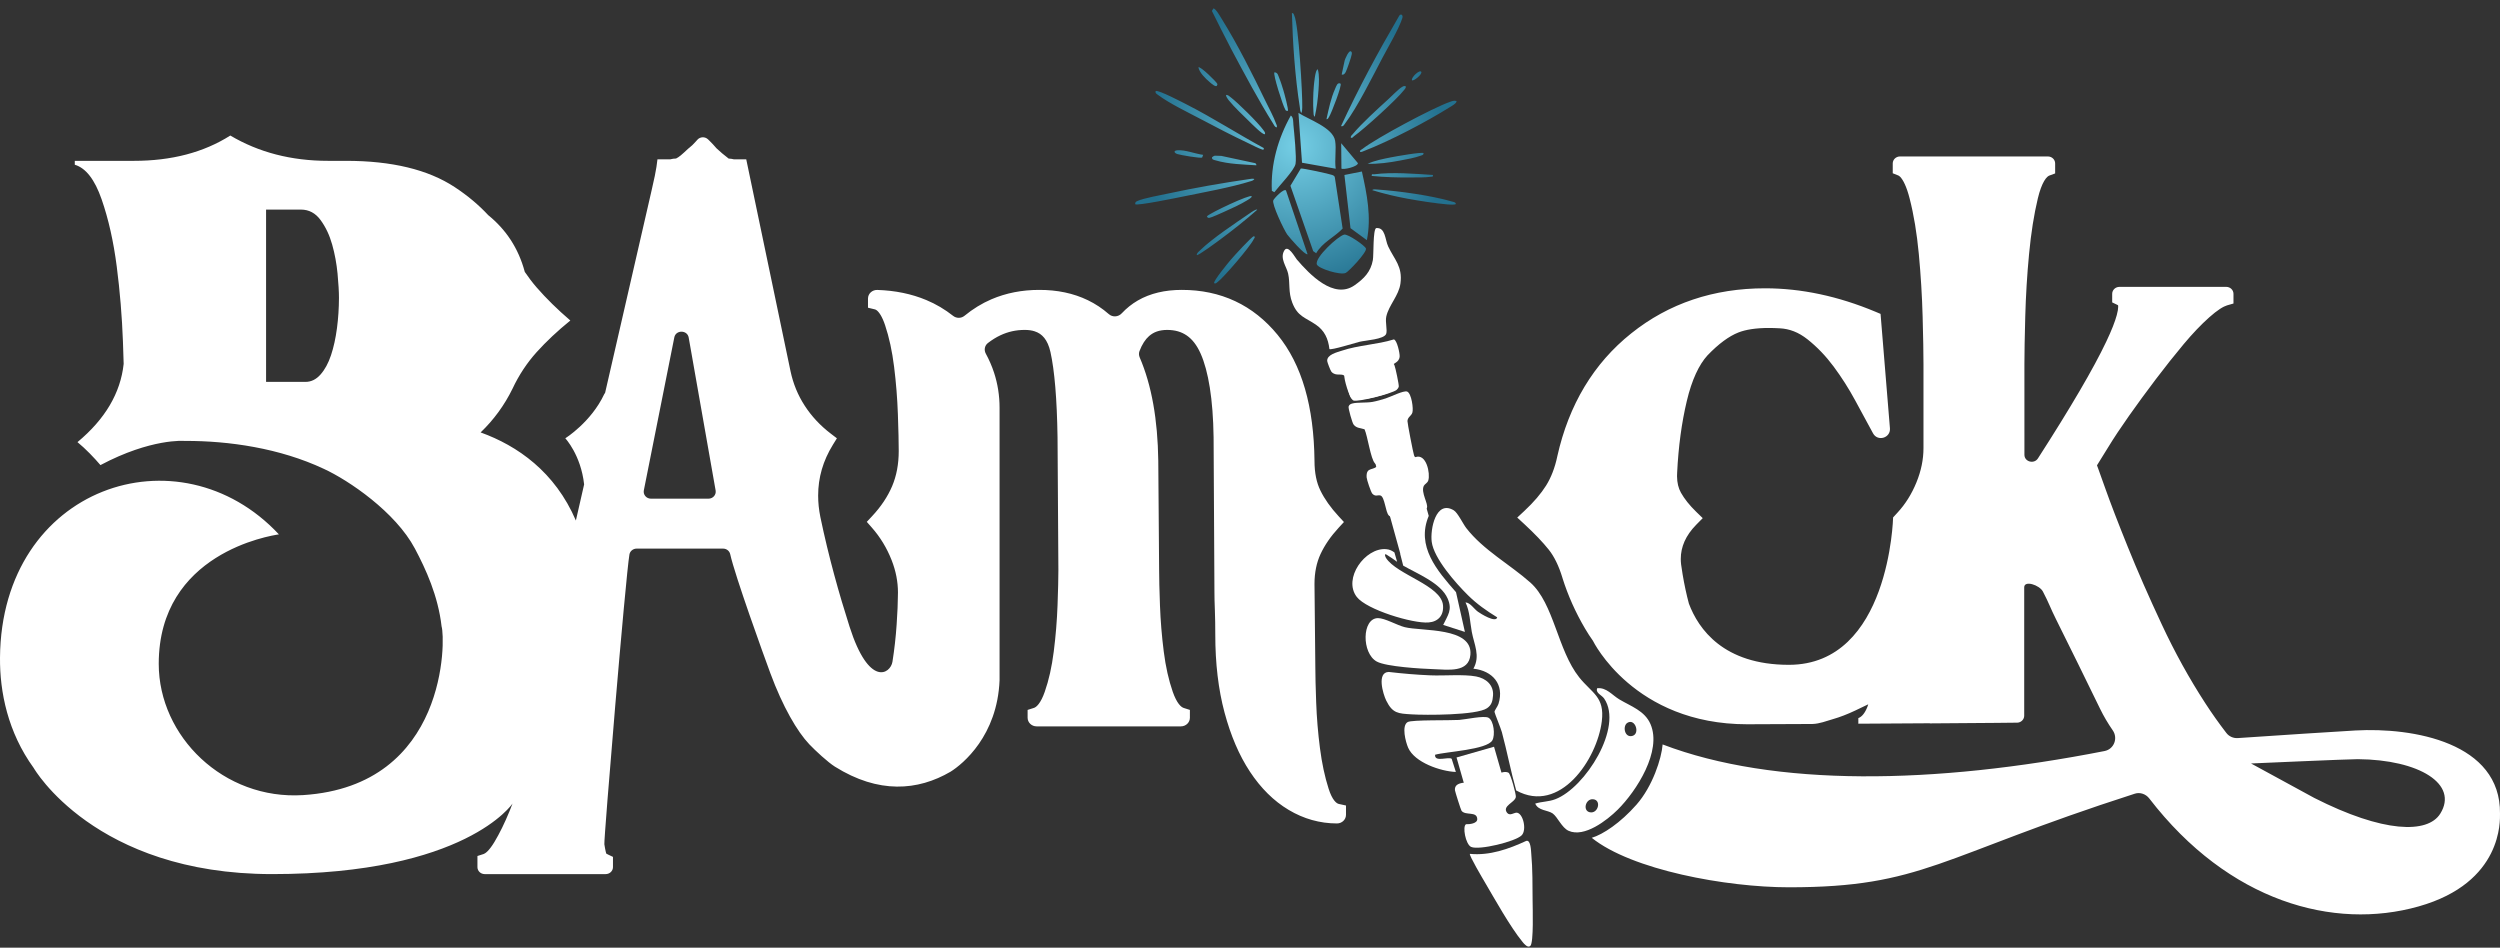 <?xml version="1.0" encoding="utf-8"?>
<!-- Generator: Adobe Illustrator 30.0.0, SVG Export Plug-In . SVG Version: 9.03 Build 0)  -->
<svg version="1.0" id="Layer_1" xmlns="http://www.w3.org/2000/svg" xmlns:xlink="http://www.w3.org/1999/xlink" x="0px" y="0px"
	 viewBox="0 0 621.44 235.56" style="enable-background:new 0 0 621.44 235.56;" xml:space="preserve">
<rect x="0" y="0" width="621.44" height="235.56" fill="#333333" stroke="none"/>
<style type="text/css">
	.st0{fill:#FFFFFF;}
	.st1{fill:url(#SVGID_1_);}
</style>
<g>
	<g>
		<g>
			<g>
				<g>
					<path class="st0" d="M364.14,157.08l-2.21-9.88c-4.66-5.31-9.98-11.39-6.78-18.96L346.89,99l-8.36,2.09l-0.41,0.5l9.95,35.99
						c0,0.05-0.01,0.08-0.01,0.12l0.74,2.9c3.57,2.06,9.35,4.3,11.05,8.18c1.23,2.82,0.07,4.08-1.11,6.56L364.14,157.08z"/>
				</g>
				<path class="st0" d="M330.46,86.76c-0.3-2.56-1.2-4.57-3.36-6.05c-2.7-1.84-4.54-2.01-5.88-5.49c-1.02-2.65-0.49-4.76-1.02-7.2
					c-0.39-1.79-2.12-3.76-0.96-5.74c0.94-1.6,2.65,1.67,3.11,2.21c3.2,3.74,9.23,10.04,14.38,6.41c2.33-1.64,4.01-3.34,4.53-6.25
					c0.23-1.29,0-7.6,0.82-7.95c2.32-0.24,2.2,2.87,2.98,4.54c1.54,3.29,3.63,4.97,3.06,9.22c-0.4,3.02-2.88,5.37-3.52,8.21
					c-0.31,1.39,0.31,3.4-0.03,4.32c-0.5,1.37-5.19,1.62-6.61,1.97C336.9,85.21,330.8,87.13,330.46,86.76z"/>
				<path class="st0" d="M346.48,84.37c0.79,0.16,1.5,3.51,1.44,4.24c-0.13,1.61-1.68,1.59-1.89,2.39
					c-0.37,1.37,1.51,4.27,0.76,5.62c-0.72,1.29-8.94,3.39-10.7,2.49c-1.02-0.55-1.13-4.66-1.76-5.54c-0.7-0.98-2.23,0.13-3.37-1.16
					c-0.23-0.27-1.03-2.35-1.05-2.67c-0.1-1.57,2.37-2.15,3.61-2.56C337.72,85.77,342.26,85.68,346.48,84.37z"/>
				<path class="st0" d="M347.15,96.93c-1.09,0.88-9.48,3.04-10.71,2.63c-0.99-0.33-2.5-5.71-2.25-6.3c0.33-0.78,3.3-0.62,4.24-0.79
					c2.63-0.48,4.35-1.61,6.63-2.28c0.83-0.24,1.22-0.21,1.59,0.66c0.22,0.51,1.14,4.86,1.05,5.25
					C347.62,96.42,347.4,96.72,347.15,96.93z"/>
				<path class="st0" d="M355.04,119.42c0.54-1.67-0.47-6.81-3.22-5.78c-0.21-0.1-0.25-0.29-0.33-0.48
					c-0.19-0.47-1.66-8.07-1.63-8.5c0.06-0.99,0.91-1.23,1.21-2.05c0.34-0.95-0.21-4.89-1.3-5.28c-0.88-0.32-4.11,1.33-5.33,1.71
					c-0.98,0.31-2.26,0.68-3.26,0.86c-1.52,0.27-3.83,0.08-4.99,0.39c-0.45,0.12-0.8,0.27-0.96,0.76c-0.13,0.41,0.91,4.04,1.22,4.45
					c0.71,0.97,1.71,0.86,2.74,1.21c0.77,1.68,1.53,7.41,2.59,8.46c0.18,0.18,0.52,0.27,0.78,0.32c-0.95,1.75-3.01,0.29-2.85,3.16
					c0.03,0.58,1.07,3.71,1.43,4.08c0.79,0.8,1.3,0.26,1.98,0.43c1.13,0.29,1.25,4.18,2.14,5.01c1.6,1.5,7.89-0.29,9.42-1.89
					c0.48-0.95-1.57-3.87-0.75-5.52C354.17,120.3,354.82,120.1,355.04,119.42z M344.36,115.28c-0.55-1.16,4.54-2.34,4.78-0.71
					L344.36,115.28z"/>
			</g>
		</g>
		<g>
			<g>
				<path class="st0" d="M365.92,194.82c2.72-0.12,5.29-0.52,7.86-0.83l-2.4-8.37l-9.32,2.67l1.97,6.88
					C364.6,194.99,365.22,194.86,365.92,194.82z"/>
				<path class="st0" d="M380.42,235.11c-0.64,0.65-1.59-0.52-1.94-0.95c-3.11-3.8-6.91-10.66-9.5-15.06
					c-0.32-0.54-3.94-6.67-3.59-6.85c4.9,0.48,9.64-1.21,14.01-3.23c1.14-0.31,1.17,2.54,1.24,3.25c0.34,3.61,0.3,8.03,0.33,11.7
					C380.98,225.76,381.26,234.25,380.42,235.11z"/>
				<path class="st0" d="M374.6,202.01c0.68,0.92,1.75-0.03,2.41,0c1.58,0.09,2.58,4.27,1.24,5.63c-1.53,1.55-10.59,3.77-12.57,2.88
					c-1.37-0.62-2.22-5.16-1.25-5.64c0.81,0.04,2.82-0.15,2.78-1.29c-0.08-2.01-2.88-0.78-3.9-2.03c-0.17-0.21-1.62-4.8-1.65-5.14
					c-0.19-2.31,3.23-1.77,5.07-2.14c0.97-0.2,2.1-0.51,3.05-0.81c1.39-0.43,3.83-2.14,5.21-1.38c0.51,0.28,1.9,5.37,1.81,6.01
					C376.62,199.47,373.35,200.3,374.6,202.01z"/>
			</g>
		</g>
	</g>
</g>
<radialGradient id="SVGID_1_" cx="322.122" cy="36.276" r="37.169" gradientUnits="userSpaceOnUse">
	<stop  offset="0" style="stop-color:#74CEE5"/>
	<stop  offset="1" style="stop-color:#23718F"/>
</radialGradient>
<path class="st1" d="M327.17,62.95l-0.74-0.52l-5.66-16.25l2.58-4.29c0.38-0.13,7.15,1.33,7.83,1.61c0.38,0.16,0.62,0.28,0.65,0.73
	l1.92,12.59C331.67,58.99,328.7,60.26,327.17,62.95z M323.65,40.45l8.38,1.49c-0.32-2.18,0.2-4.87-0.15-6.96
	c-0.54-3.25-6.56-5.27-9.12-6.92L323.65,40.45z M334.19,43.5l1.51,13.22l4.07,2.98c1.16-5.72,0.02-11.48-1.24-17.07L334.19,43.5z
	 M334.13,58.32c-1.51,0.34-7.39,5.73-6.79,7.42c0.36,1.01,5.83,2.74,7.18,2.1c0.76-0.36,5.35-5.19,5.02-6.08
	C339.27,61.04,335.06,58.11,334.13,58.32z M322.04,40.75c0.3-1.47-0.34-7.82-0.53-9.72c-0.07-0.74,0.04-1.85-0.64-2.32
	c-3.18,5.67-5.04,12.18-4.72,18.72l0.62,0.35C317.9,46.28,321.71,42.37,322.04,40.75z M316.51,49.79c-0.4,0.97,2.63,7.31,3.44,8.47
	c0.5,0.72,4.47,5.3,5.08,4.93l-5.36-15.84C319.13,46.75,316.71,49.31,316.51,49.79z M333.45,41.9c0.36,0.38,4.06-0.44,4.1-1.34
	l-4.16-4.96L333.45,41.9z M314.56,25.1c-3.15-6.52-6.93-14.07-10.74-20.19c-0.35-0.56-1.61-2.83-2.2-2.81l-0.37,0.62
	c1.6,3.19,3.18,6.41,4.85,9.57c3.19,5.99,6.82,12.77,10.4,18.49c0.22,0.35,0.4,0.84,0.86,0.88c0.16-0.36-0.06-0.63-0.17-0.95
	C316.62,29.07,315.36,26.74,314.56,25.1z M334.36,30.69c3.06-4.03,6.81-11.63,9.28-16.31c1.38-2.61,4.16-7.33,4.96-9.92
	c0.22-0.72-0.38-1.16-0.77-0.57c-5.21,8.93-10.14,18.05-14.48,27.45C333.89,31.54,334.1,31.03,334.36,30.69z M287.28,22.63
	c-0.21,0.54,0.32,0.77,0.65,1.02c2.82,2.1,7.44,4.31,10.65,6.01c3.83,2.04,7.93,4.15,11.85,6c1,0.47,2.32,1.18,3.32,1.51
	c0.43,0.14,0.33,0.03,0.41-0.36c-6.38-3.46-12.51-7.42-18.97-10.73C294.14,25.54,287.91,22.28,287.28,22.63z M311.81,44.49
	c-0.41-0.13-0.83-0.04-1.24,0.02c-6.48,0.93-13.63,2.18-20.03,3.56c-1.9,0.41-6.27,1.18-7.82,1.9c-0.44,0.21-0.51,0.27-0.55,0.78
	c0.33,0.5,10.46-1.61,11.78-1.87c5.21-1.07,11.99-2.28,16.96-3.84C311.25,44.95,311.64,44.81,311.81,44.49z M362.02,25.1
	c-0.59-0.18-1.13,0.06-1.67,0.25c-4.15,1.45-18.31,9.01-21.7,11.69c-0.26,0.21-0.62,0.24-0.61,0.69c0.35,0.14,0.64-0.05,0.95-0.17
	c6.38-2.45,15.6-7.28,21.42-10.93C360.74,26.43,362.31,25.56,362.02,25.1z M323.52,28.06c0.15-0.45,0.18-0.9,0.19-1.37
	c0.09-3.23-0.92-20.63-1.97-22.79c-0.15-0.32-0.13-0.66-0.61-0.66c0.23,7.73,0.78,15.81,1.98,23.45
	C323.16,27.07,323.17,27.88,323.52,28.06z M360.99,50.11c-5.15-1.51-13.1-2.61-18.51-2.99c-0.29-0.02-1.24-0.17-1.35,0.15
	c2.86,0.89,5.83,1.59,8.79,2.13c3.01,0.55,6.94,1.16,9.97,1.42c0.34,0.03,1.95,0.15,2.02-0.15
	C361.73,50.21,361.39,50.23,360.99,50.11z M311.68,58.73c-0.43-0.06-5.04,5.02-5.69,5.78c-0.61,0.72-4.47,5.37-4.18,5.89
	c0.4,0.18,0.58-0.09,0.86-0.3c1.56-1.16,8.15-8.87,8.94-10.58C311.7,59.36,312.18,58.79,311.68,58.73z M345.09,24.67
	c-2.74,2.5-6.49,5.88-8.83,8.67c-0.23,0.27-0.51,0.42-0.5,0.86c0.46,0.22,0.55-0.16,0.83-0.36c2.51-1.77,10.62-9.12,12.42-11.45
	c0.22-0.29,0.46-0.5,0.47-0.91c-0.44-0.18-0.6-0.07-0.97,0.14C347.67,22.1,345.93,23.9,345.09,24.67z M310.68,53.01
	c-3.67,2.51-9.25,6.19-12.34,9.19c-0.36,0.35-0.82,0.62-0.86,1.2c0.18,0.35,5.41-3.55,5.86-3.88c3.15-2.33,6.24-4.79,9.18-7.38
	C312.32,51.83,310.94,52.83,310.68,53.01z M353.2,38.68c0.33-0.13,0.66-0.12,0.67-0.6c-0.29-0.39-7.1,0.83-8.09,1.03
	c-1.89,0.38-4.08,0.79-5.8,1.6c2.69,0.09,5.41-0.31,8.04-0.8C349.45,39.64,351.91,39.2,353.2,38.68z M305.9,24.16
	c-0.33-0.25-0.6-0.54-1.06-0.57c-0.32,0.18,0.5,1.21,0.65,1.4c1.28,1.58,3.54,3.73,5.05,5.2c0.52,0.5,3.39,3.45,3.88,3.16
	c0.17-0.42-0.16-0.7-0.37-1.01C312.74,30.49,307.75,25.58,305.9,24.16z M350.94,44.11c1.36-0.02,3.45,0.04,4.71-0.17
	c0.39-0.07,0.54,0.14,0.56-0.45c-4.68-0.3-10-0.76-14.65-0.16c-0.39,0.05-0.57-0.25-0.6,0.4C344.27,44.05,347.62,44.16,350.94,44.11
	z M312.31,41.09c0.08-0.05-0.16-0.48-0.24-0.52l-8.49-1.82c-0.08-0.02-1.45-0.06-1.57-0.05c-0.29,0.03-0.5,0.23-0.72,0.38
	c-0.11,0.63,0.44,0.65,0.87,0.78C305.32,40.81,309.04,40.88,312.31,41.09z M300.01,53.76c0.19,0.38,0.2,0.41,0.63,0.39
	c0.41-0.03,3.03-1.22,3.65-1.5c1.72-0.76,4.11-1.86,5.68-2.83c0.23-0.14,1.35-0.76,1.15-1.04C310.75,48.24,300.9,52.87,300.01,53.76
	z M326.82,29c0.49-2.18,0.78-4.44,0.93-6.66c0.11-1.59,0.26-3.58-0.17-5.09c-0.65-0.15-0.96,3.76-1.01,4.31
	c-0.16,1.84-0.2,4.36-0.08,6.21C326.52,28.08,326.48,28.89,326.82,29z M320.12,27.57c0.27-0.17-0.92-4.54-1.11-5.15
	c-0.28-0.91-0.65-2.14-1.02-3c-0.26-0.61-0.33-1.41-1.19-1.44c-0.48,0.28,2.12,8.34,2.64,9.16
	C319.64,27.46,319.53,27.55,320.12,27.57z M330.39,29.02c0.58-0.9,3.2-7.72,2.86-8.22c-0.81-0.45-1.09,0.64-1.38,1.29
	c-1.03,2.31-1.61,5.08-2.14,7.54C330.12,29.65,330.22,29.28,330.39,29.02z M298.83,39.15l0.24-0.66c-1.98-0.25-4.44-1.29-6.41-1.13
	c-1.02,0.08-0.83,0.66,0.01,0.94C293.41,38.54,298.52,39.43,298.83,39.15z M300.69,20.4c0.3,0.26,1.74,1.6,1.87,0.71
	c0.11-0.12,0.05-0.19,0.01-0.3c-0.17-0.45-4.14-4.38-4.68-4.09C298.13,18.06,299.69,19.56,300.69,20.4z M334.53,17.87
	c0.34-0.68,1.35-3.61,1.47-4.31c0.04-0.26,0.1-0.51-0.1-0.72c-0.56-0.64-1.58,1.91-1.65,2.22l-0.74,3.46
	C334.01,18.71,334.35,18.23,334.53,17.87z M353.29,17.85c-0.38-0.62-2.53,1.37-2.31,2.07C351.22,20.38,353.66,18.45,353.29,17.85z"
	/>
<path class="st0" d="M621.44,202.24c0.21-17.66-21.57-21.47-35.96-20.66c-5.68,0.32-17.92,1.13-29.22,1.89
	c-1.09,0.07-2.16-0.39-2.83-1.26c-1.81-2.35-3.58-4.83-5.28-7.46c-3.98-6.13-7.57-12.64-10.78-19.52
	c-3.24-6.93-6.06-13.35-8.44-19.26c-2.4-5.93-4.3-10.87-5.7-14.82c-0.71-2-1.26-3.53-1.65-4.61c-0.12-0.34-0.23-0.62-0.32-0.87
	c0.69-1.09,1.6-2.55,2.74-4.42c1.45-2.38,3.2-5.01,5.23-7.89c2.03-2.88,4.25-5.91,6.64-9.07c2.39-3.15,4.7-6.06,6.94-8.74
	c2.21-2.64,4.33-4.86,6.36-6.67c1-0.89,1.89-1.58,2.65-2.08c0.75-0.49,1.37-0.77,1.77-0.89l1.6-0.46v-2.41
	c0-0.96-0.81-1.73-1.81-1.73h-26.53c-1,0-1.81,0.78-1.81,1.73v2.13l1.23,0.59c0.1,0.05,0.17,0.09,0.22,0.12l0.02,0.07
	c0.01,0.07,0.02,0.18,0.02,0.32c0,0.43-0.1,1.14-0.35,2.05c-0.43,1.61-1.3,3.84-2.61,6.59c-3.15,6.65-8.83,16.36-16.99,29.04
	c-0.96,1.49-3.36,0.85-3.36-0.9V90.51c0-2.67,0.07-6.61,0.21-11.81c0.14-5.16,0.45-10.35,0.95-15.58c0.49-5.2,1.22-9.8,2.18-13.81
	c0.46-1.93,1.02-3.39,1.57-4.32c0.27-0.46,0.54-0.79,0.76-1c0.23-0.21,0.4-0.3,0.53-0.35l1.44-0.53v-2.49
	c0-0.96-0.81-1.73-1.81-1.73H472.3c-1,0-1.81,0.78-1.81,1.73v0.41v0.61v1.43l1.38,0.55c0.09,0.03,0.24,0.12,0.46,0.33
	c0.32,0.32,0.75,0.93,1.16,1.84c0.42,0.91,0.83,2.1,1.2,3.56c1.03,3.99,1.79,8.59,2.28,13.77c0.49,5.23,0.81,10.42,0.95,15.58
	c0.14,5.19,0.21,9.14,0.21,11.81v20.88c0,2.83-0.58,5.66-1.76,8.55c-1.19,2.9-2.75,5.38-4.68,7.47l-1.11,1.21
	c0,0-0.83,36.64-25.91,36.64c-16.29,0-22.49-8.94-24.85-15.21c-0.61-2.28-1.13-4.7-1.56-7.26c-0.14-0.82-0.26-1.65-0.38-2.5
	c-0.05-0.45-0.08-0.89-0.08-1.33c0-1.53,0.31-2.97,0.93-4.38c0.63-1.41,1.59-2.8,2.94-4.17l1.59-1.61l-1.62-1.57
	c-1.68-1.63-2.93-3.22-3.79-4.74l0,0c-0.63-1.12-0.97-2.46-0.98-4.13c0-0.28,0.01-0.57,0.03-0.87l0-0.02l0-0.02
	c0.32-6.48,1.12-12.4,2.4-17.77c1.25-5.29,3.05-9.05,5.12-11.32c2.8-2.93,5.4-4.8,7.68-5.7c1.78-0.71,4.34-1.14,7.64-1.13
	c0.82,0,1.69,0.03,2.6,0.08l0.01,0l0.01,0c2.47,0.12,4.71,0.98,6.95,2.75c2.38,1.89,4.54,4.14,6.48,6.75
	c1.99,2.68,3.77,5.48,5.36,8.42c1.64,3.03,3.12,5.77,4.44,8.19c1.16,2.13,4.4,1.15,4.2-1.26l-2.33-28.43l-1.26-0.53
	c-9.26-3.87-18.42-5.83-27.44-5.83c-12.74-0.01-23.94,3.73-33.27,11.2c-9.36,7.46-15.52,17.76-18.38,30.55l0,0.01l0,0.01
	c-0.61,2.89-1.56,5.29-2.78,7.25c-1.26,2.01-3.06,4.13-5.41,6.32l-1.77,1.65l1.78,1.64c2.56,2.37,4.58,4.49,6.04,6.32
	c1.33,1.66,2.5,3.99,3.42,7.03l0,0.01l0,0.01c1.36,4.34,3.24,8.54,5.62,12.59c0,0,0,0,0,0l0,0c0.62,1.06,1.29,2.09,2,3.09l-0.01,0
	c0,0,10.13,20.69,38.3,20.69c5.91-0.02,11.29-0.05,16.24-0.07c1.73-0.05,3.42-0.72,5.1-1.21c1.74-0.5,3.55-1.2,5.46-2.1
	c1.02-0.48,2.12-1.01,3.3-1.58c-0.07,0.18-0.12,0.4-0.19,0.58c-0.61,1.57-1.37,2.52-2.27,2.85v1.39l17.78-0.11v0.03
	c15.91-0.1,20.77-0.17,20.77-0.17h0.87c1,0,1.81-0.78,1.81-1.73V146c0-1.83,3.8-0.58,4.65,1.05c1.54,2.93,1.82,4.02,3.28,6.93
	c3.6,7.23,7.24,14.62,10.92,22.19l0,0c0.91,1.87,1.97,3.66,3.16,5.38c1.36,1.96,0.31,4.68-2.04,5.14
	c-42.37,8.32-82.02,8.98-109.85-1.64c-0.26,3.47-2.49,10.41-6.5,14.97c-4,4.54-8.32,7.4-11.12,8.24c9.91,7.98,33.4,12.3,49.02,12.3
	c33.26,0,37.25-7.61,85.98-23.27c1.31-0.42,2.74,0.09,3.58,1.18c19.77,25.69,45.86,32.83,66.98,26.84
	C622.22,219.38,621.43,203.8,621.44,202.24z M606.59,202.26c-3.15,5.03-14.17,4.79-31.31-3.91l-15.73-8.57
	c0,0,24.65-1.09,26.53-1.07C601.41,188.83,611.18,194.92,606.59,202.26z M331.69,199.02c-0.47-0.58-0.99-1.57-1.43-2.97
	c-0.95-2.97-1.67-6.33-2.15-10.08c-0.49-3.79-0.8-7.58-0.94-11.37c-0.14-3.84-0.21-6.76-0.21-8.75v-0.01l-0.21-20.67
	c0-2.86,0.52-5.32,1.5-7.44c1.03-2.21,2.52-4.39,4.51-6.55l1.31-1.42l-1.31-1.42c-2.01-2.17-3.51-4.31-4.53-6.39
	c-0.96-1.94-1.48-4.39-1.48-7.4v-0.01l0-0.01c-0.15-13.39-3.09-23.88-9.18-31.31c-3.01-3.67-6.53-6.48-10.54-8.36
	c-4.01-1.88-8.47-2.81-13.29-2.8c-4.13,0-7.83,0.85-10.92,2.64c-1.48,0.86-2.81,1.93-3.98,3.18c-0.86,0.93-2.28,1.03-3.23,0.19
	c-1.58-1.39-3.32-2.54-5.2-3.45c-3.57-1.73-7.64-2.57-12.1-2.56c-4.24,0-8.22,0.77-11.84,2.32c-2.41,1.03-4.65,2.42-6.73,4.12
	c-0.81,0.66-1.99,0.67-2.81,0.02c-2.04-1.61-4.27-2.94-6.68-3.94c-3.68-1.54-7.76-2.37-12.17-2.51c-1.27-0.04-2.32,0.93-2.32,2.14
	v2.28l1.7,0.41c0.12,0.03,0.24,0.08,0.42,0.2c0.26,0.18,0.62,0.56,1,1.18c0.38,0.62,0.77,1.48,1.13,2.56
	c1.01,3.02,1.76,6.47,2.24,10.35c0.49,3.93,0.8,7.86,0.94,11.78c0.14,3.98,0.21,7.04,0.21,9.15c0,3.28-0.56,6.17-1.64,8.73
	c-1.1,2.58-2.75,5.08-5,7.48l-1.3,1.39l1.25,1.42c2.1,2.38,3.73,5.07,4.92,8.09c1.06,2.7,1.57,5.36,1.58,8.02
	c0,0.29-0.01,0.58-0.02,0.87l0,0.04v0.04c0,1.54-0.1,3.91-0.31,7.06c-0.21,3.11-0.56,6.2-1.04,9.24c-0.48,2.99-5.82,6.46-10.67-8.75
	c-2.59-8.12-5.15-17.16-7.25-27.23c-0.37-1.83-0.55-3.6-0.55-5.33c0-4.48,1.21-8.65,3.67-12.64l0.99-1.6l-1.52-1.16
	c-2.64-2.02-4.79-4.33-6.49-6.96c-1.7-2.62-2.87-5.48-3.53-8.62L185.5,39.61h-1.84c-0.46,0-0.85,0-1.22,0
	c-0.42-0.11-0.85-0.18-1.31-0.19c-0.55-0.43-1.1-0.86-1.61-1.29l0,0c-0.56-0.48-1.02-0.89-1.39-1.24c-0.04-0.04-0.07-0.07-0.1-0.11
	c-0.56-0.65-1.12-1.26-1.69-1.81L176,34.64c-0.76-0.73-1.98-0.68-2.67,0.12l-0.3,0.34c-0.63,0.73-1.24,1.3-1.8,1.73l-0.1,0.07
	l-0.09,0.08c-0.68,0.65-1.29,1.2-1.8,1.63l0,0c-0.43,0.36-0.82,0.61-1.18,0.79c-0.51,0-0.97,0.09-1.43,0.2c-0.36,0-0.76,0-1.22,0
	h-1.98l-0.25,1.88c-0.12,0.92-0.54,2.98-1.24,5.99c-0.4,1.74-6.41,27.87-11.52,50.16c-0.09,0.11-0.17,0.22-0.23,0.36
	c-3.26,6.95-9.67,10.96-9.67,10.96s3.87,4.11,4.68,11.46c-1.25,5.45-2.04,8.91-2.05,8.98c-5.19-12.11-14.53-18.6-23.68-21.9
	c3.29-3.16,5.93-6.78,7.93-10.87c1.59-3.39,3.59-6.41,5.99-9.08c2.4-2.66,5.19-5.28,8.38-7.87c-3.2-2.74-5.99-5.48-8.38-8.23
	c-1.06-1.22-2.03-2.51-2.94-3.85c-1.6-5.97-4.73-10.57-9.09-14.11c-2.35-2.53-5.12-4.86-8.33-6.97c-6.62-4.36-15.63-6.53-27.03-6.53
	h-4.45c-9.13,0-17.23-2.1-24.3-6.29c-6.62,4.2-14.6,6.29-23.95,6.29H18.59v0.97c2.74,0.81,4.96,3.67,6.67,8.59
	c1.71,4.92,2.96,10.49,3.76,16.7c0.8,6.21,1.31,12.43,1.54,18.64c0.07,2.02,0.13,3.87,0.18,5.58c-0.78,7.24-4.61,13.73-11.48,19.44
	c0.97,0.79,2.04,1.79,3.04,2.8c1,1.02,1.94,2.05,2.67,2.91c12.64-6.71,20.84-6.01,20.84-6.01l0.03,0.01c0.1,0,0.2-0.01,0.3-0.01
	c10.72-0.02,23.37,1.78,34.35,6.94c6.16,2.83,17.81,10.71,22.65,19.83c2.68,5.05,5.76,11.71,6.63,19.35
	c0.96,2.95,1.61,39.6-34.41,41.92c-19.78,1.27-35.9-14.6-35.9-32.62c0-27.54,27.77-31.87,29.87-32.19
	C44.51,106.27,0.35,120.9,0,163.47c-0.07,8.53,1.94,18.55,8.37,27.42l0,0c0,0,15.09,26.39,59.28,26.39
	c48.15,0,59.76-17.55,59.76-17.55c-0.36,0.92-0.63,1.61-0.73,1.85c-1.24,3.03-2.51,5.61-3.78,7.72c-0.61,1.01-1.19,1.77-1.67,2.26
	c-0.49,0.49-0.86,0.69-1.02,0.73l-1.53,0.49v2.77c0,0.96,0.81,1.73,1.81,1.73h1.08h27.91h1.08c1,0,1.81-0.78,1.81-1.73v-2.55
	l-1.24-0.59c-0.18-0.08-0.32-0.16-0.43-0.23c-0.04-0.13-0.09-0.29-0.13-0.49c-0.11-0.45-0.22-1.07-0.34-1.83l0,0
	c-0.17-1.05,5.27-66.38,6.23-72.02c0.14-0.84,0.91-1.47,1.79-1.47h21.49c0.86,0,1.59,0.58,1.77,1.38
	c1.19,5.37,8.24,24.89,9.98,29.59c3.09,8.36,6.7,14.54,9.69,17.68c1.47,1.54,4.57,4.43,6.37,5.56c10.83,6.78,20.6,6.01,28.75,1.24
	c3.08-1.93,11.62-8.96,12.17-22.73v-67.72c0-3.04-0.46-5.97-1.38-8.76c-0.54-1.64-1.23-3.21-2.04-4.7c-0.49-0.9-0.3-2,0.52-2.64
	c1.01-0.78,2.04-1.42,3.08-1.91c1.93-0.91,3.92-1.35,6.07-1.35c0.97,0,1.78,0.12,2.45,0.34c1.01,0.33,1.75,0.83,2.41,1.64
	c0.65,0.8,1.19,1.95,1.54,3.52c1.01,4.54,1.62,11.66,1.76,21.18l0.21,33.04c0,1.98-0.07,4.9-0.21,8.74
	c-0.14,3.79-0.45,7.62-0.94,11.48c-0.48,3.81-1.23,7.15-2.24,10.02c-0.48,1.38-1.01,2.39-1.51,3.03c-0.5,0.65-0.91,0.89-1.21,0.98
	l-1.54,0.49v1.95c0,1.18,1,2.14,2.24,2.14h35.86c1.24,0,2.24-0.96,2.24-2.14v-1.95l-1.54-0.49c-0.3-0.1-0.71-0.34-1.21-0.98
	c-0.5-0.64-1.03-1.66-1.51-3.03c-1-2.88-1.76-6.21-2.24-10.02c-0.49-3.86-0.8-7.69-0.94-11.48c-0.14-3.84-0.21-6.76-0.21-8.75v-0.01
	l-0.21-27.18l0-0.01c-0.14-10.24-1.65-18.78-4.62-25.68c-0.21-0.49-0.24-1.04-0.06-1.54c0.65-1.72,1.48-2.97,2.4-3.77
	c1.18-1.01,2.52-1.5,4.48-1.52c2.02,0.01,3.56,0.48,4.89,1.39c1.33,0.92,2.49,2.36,3.44,4.5c1.93,4.34,3.09,11.34,3.22,20.79
	l0.21,38.51v-0.01c0,1.12,0.03,2.63,0.11,4.54c0.07,1.86,0.1,3.87,0.1,6c0,7.17,0.76,13.64,2.3,19.39
	c1.53,5.71,3.62,10.62,6.32,14.71c2.69,4.07,5.89,7.27,9.62,9.49c3.71,2.22,7.77,3.37,12.01,3.37c1.24,0,2.24-0.96,2.24-2.14v-2.32
	l-1.74-0.38C332.52,199.78,332.17,199.61,331.69,199.02z M83.76,81.59c-0.33,2.49-0.82,4.73-1.48,6.71
	c-0.66,1.98-1.53,3.58-2.61,4.8c-1.08,1.22-2.33,1.83-3.74,1.83h-9.79V52.1h8.67c1.97,0,3.6,0.86,4.87,2.59
	c1.27,1.73,2.23,3.76,2.89,6.1c0.66,2.34,1.1,4.75,1.34,7.24c0.23,2.49,0.35,4.5,0.35,6.02C84.25,76.59,84.09,79.1,83.76,81.59z
	 M176.1,123.96l-14.28,0c-1.14,0-1.99-0.99-1.78-2.06l7.58-38.04c0.38-1.9,3.23-1.87,3.57,0.04l6.7,38.04
	C178.07,123,177.22,123.96,176.1,123.96z M376.89,196.49c-1.35-4.78-2.27-9.7-3.56-14.49c-0.24-0.9-1.81-4.72-1.83-5.03
	c-0.02-0.39,0.76-1.3,0.99-2.02c1.51-4.82-1.46-8.22-6.24-8.73c1.78-3.18,0.18-6.02-0.4-9.15c-0.45-2.44-0.48-5.08-1.56-7.33
	c1.2,0.08,2.07,1.58,3.07,2.31c0.66,0.48,4.48,2.88,4.81,1.41c-2.69-1.66-5.05-3.3-7.29-5.52c-2.99-2.96-8.44-9.08-8.99-13.25
	c-0.41-3.08,1-10.51,5.48-7.84c0.98,0.59,2.3,3.37,3.11,4.42c4.26,5.49,10.88,9.05,15.92,13.53c5.89,5.23,6.75,16.8,12.16,23.58
	c3.18,3.98,6.36,4.79,5.61,10.91C397,188.74,387.77,202.48,376.89,196.49z M410.28,180.01c-1.44-3.35-4.85-4.42-7.77-6.17
	c-1.77-1.06-3.21-3.02-5.49-2.76c-0.46,1.21,1.12,1.66,1.74,2.57c4.81,7.06-4.7,22.17-12.13,25.01c-1.72,0.66-3.32,0.56-5.01,1.09
	c0.73,1.78,3.11,1.6,4.32,2.44c1.22,0.85,2.29,3.58,3.98,4.33c3.93,1.75,9.56-2.63,12.21-5.26
	C406.82,196.6,413.16,186.7,410.28,180.01z M404.51,179.69c1.93-1.25,3.27,2.7,1.26,3.24C403.82,183.46,403.29,180.48,404.51,179.69
	z M395.19,201.91c-1.82-0.38-1.08-3.35,0.76-3.24C398.18,198.8,397.28,202.35,395.19,201.91z M350.84,177.57
	c-3.28-0.21-4.67-0.21-6.26-3.43c-0.8-1.63-2.4-7.04,0.63-7.11c3.42,0.4,6.88,0.7,10.31,0.84c3.38,0.15,8.29-0.31,11.4,0.28
	c2.44,0.46,4.42,2.11,4.21,4.76c-0.11,1.38-0.34,2.35-1.5,3.14C367.04,177.81,354.36,177.8,350.84,177.57z M356.44,166.34
	c-3.08-0.1-11.85-0.61-14.2-1.89c-3.8-2.07-3.72-10.75,0.27-10.8c1.73-0.02,4.75,1.77,6.68,2.25c4.23,1.06,16.9-0.08,16.32,6.84
	C365.13,167.28,359.91,166.46,356.44,166.34z M370.97,184.02c-1.32,2.36-11.53,2.82-14.24,3.59c-0.21,1.97,3.36,0.4,4.12,1.01
	l1.04,3.27c-3.77-0.15-10.25-2.34-11.86-6.03c-0.62-1.43-1.7-5.5-0.1-6.38c1.05-0.58,10.58-0.37,12.77-0.52
	c1.56-0.11,6.22-1.14,7.3-0.55C371.34,179.15,371.7,182.72,370.97,184.02z M337.26,148.38c-3.51-4.57,2.09-12.28,7.27-11.88
	c0.98,0.08,1.51,0.43,2.09,0.82l0.67,2.33c-0.88-0.61-1.74-1.25-2.63-1.78c-0.66-0.4-0.31,0.54-0.14,0.81
	c2.68,4.21,13.75,6.8,14.18,11.79c0.21,2.47-1.17,4.07-3.6,4.26C351.21,155.04,339.72,151.57,337.26,148.38z"/>
</svg>
